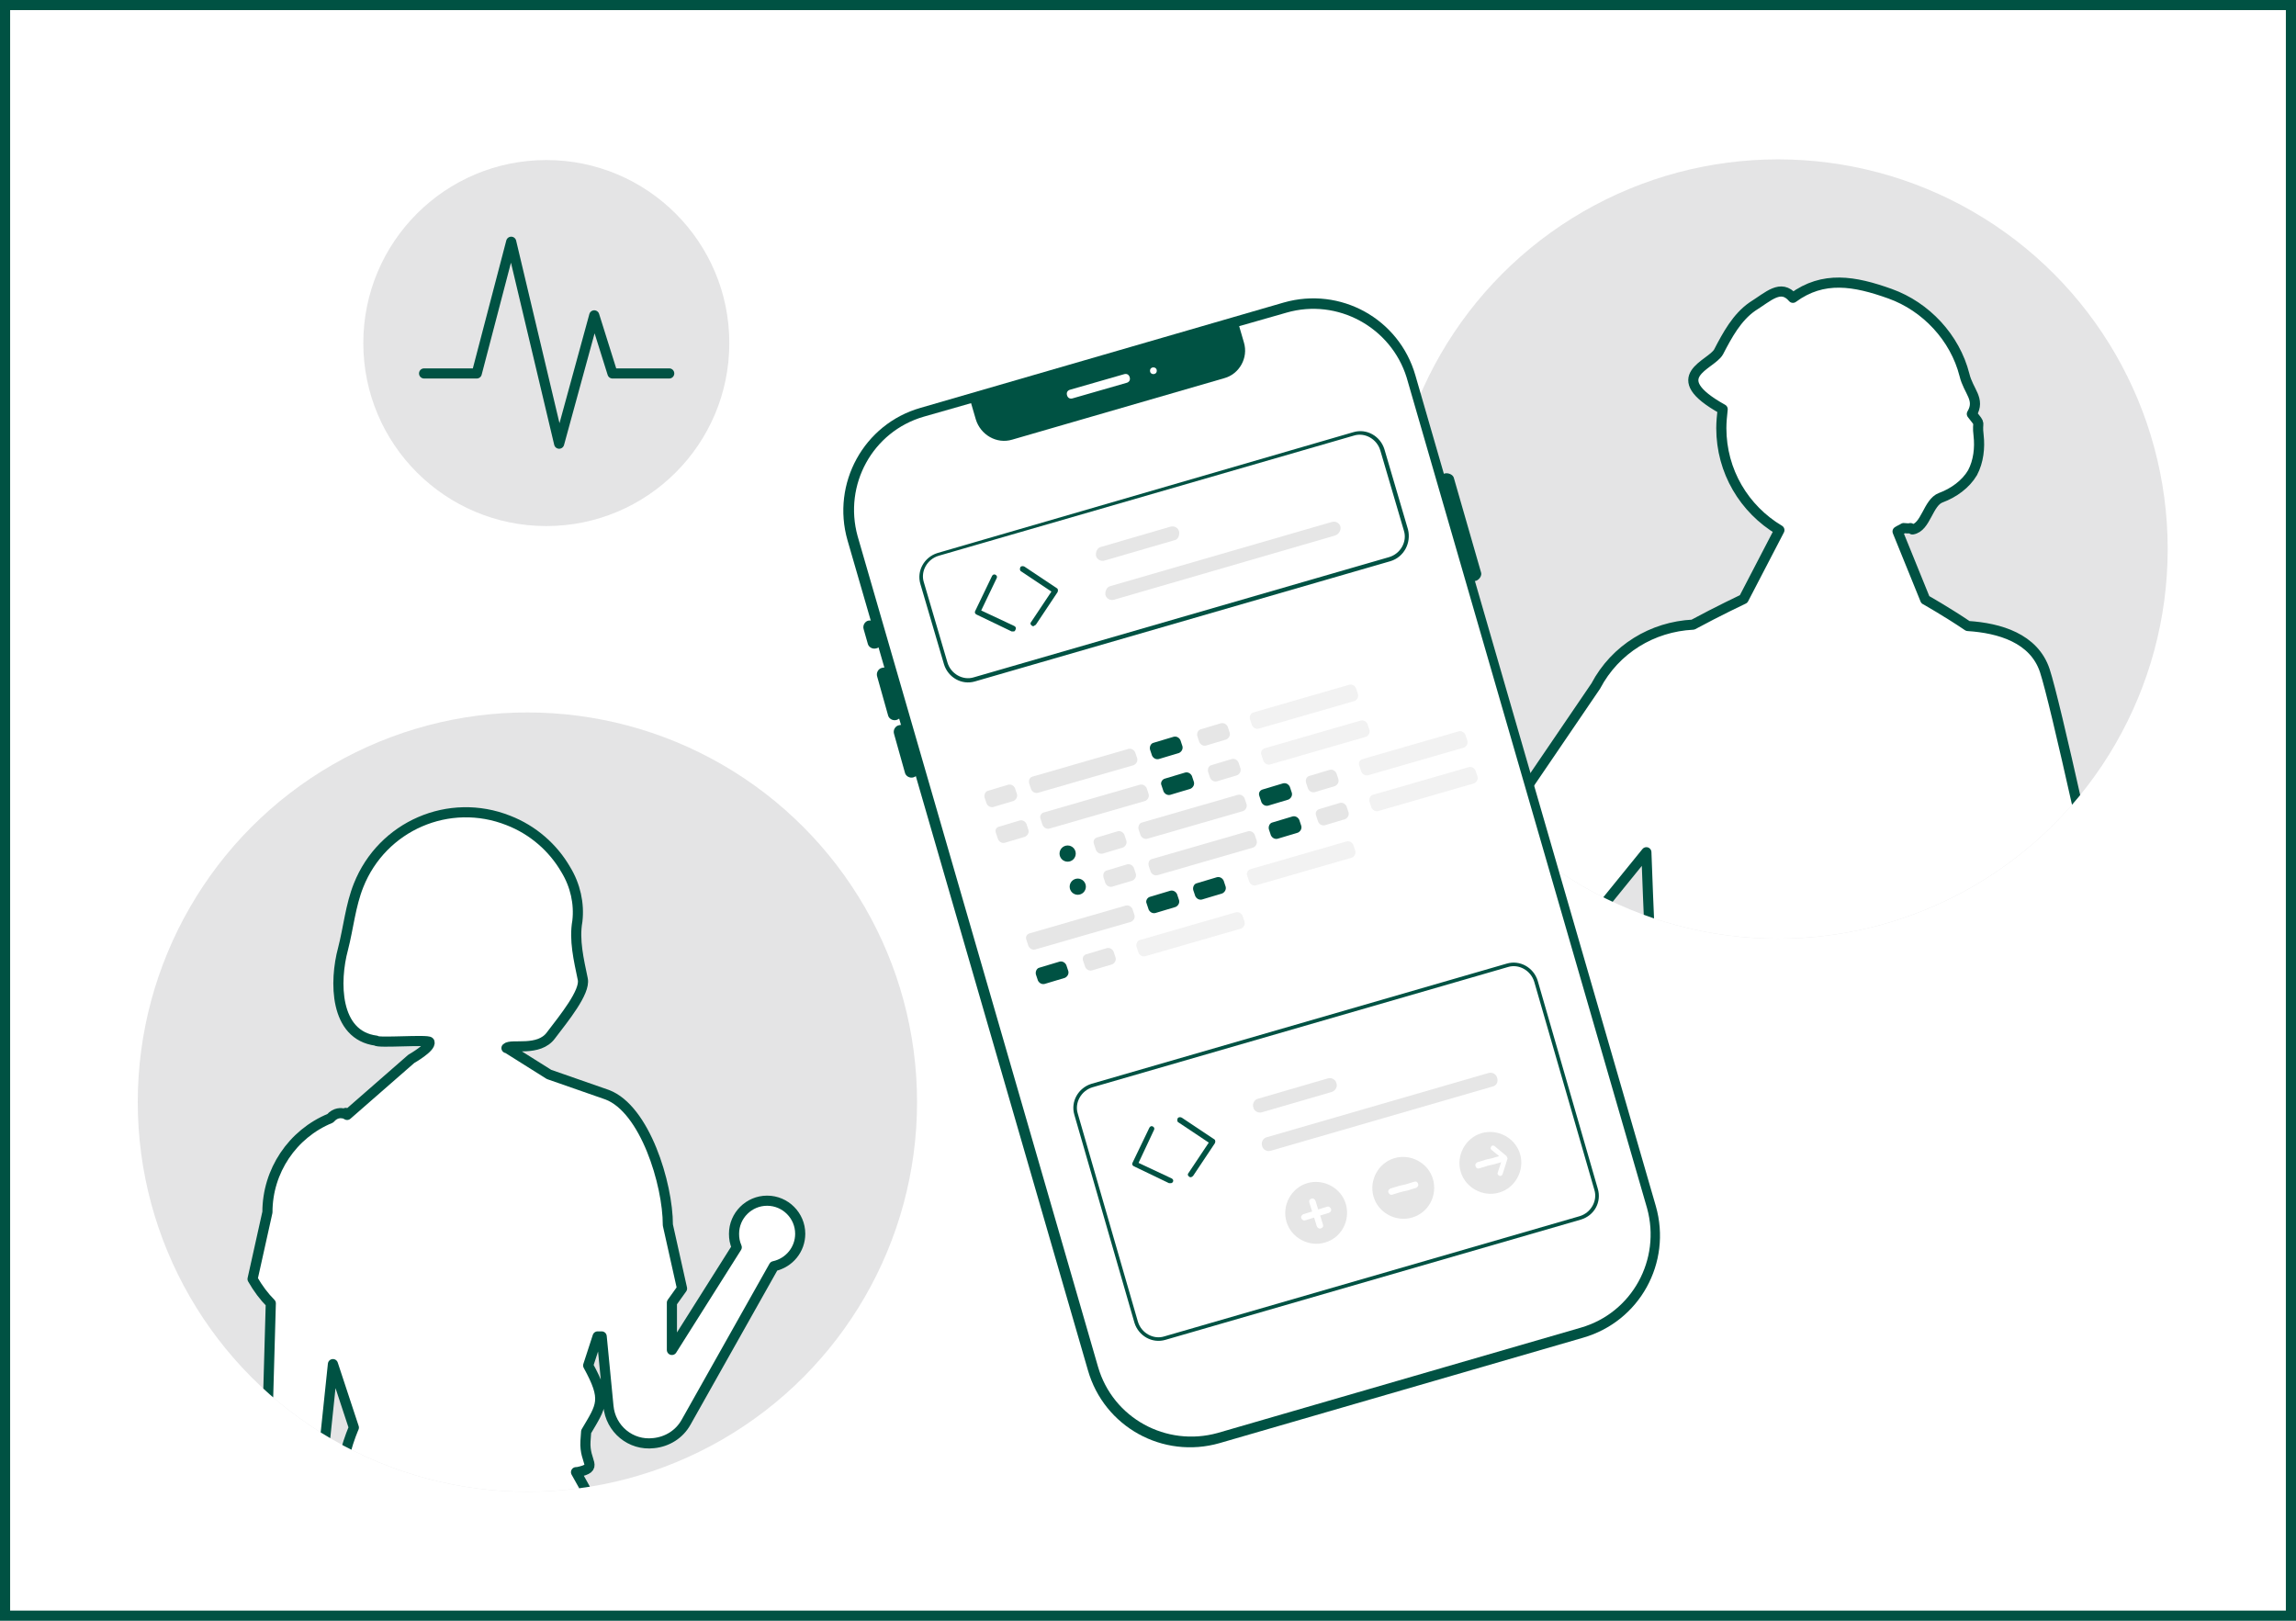 <?xml version="1.0" encoding="utf-8"?>
<!-- Generator: Adobe Illustrator 28.1.0, SVG Export Plug-In . SVG Version: 6.00 Build 0)  -->
<svg version="1.1" id="レイヤー_1" xmlns="http://www.w3.org/2000/svg" xmlns:xlink="http://www.w3.org/1999/xlink" x="0px"
	 y="0px" viewBox="0 0 340 240" style="enable-background:new 0 0 340 240;" xml:space="preserve">
<style type="text/css">
	.st0{fill:#FFFFFF;}
	.st1{fill:#E4E4E5;}
	.st2{clip-path:url(#SVGID_00000179640002370678568220000001492657747231322273_);}
	.st3{fill:#FFFFFF;stroke:#005243;stroke-width:1.5;stroke-linecap:round;stroke-linejoin:round;}
	.st4{clip-path:url(#SVGID_00000052799117068975641580000014850978679362686878_);}
	.st5{fill:none;stroke:#005243;stroke-width:1.5;stroke-linecap:round;stroke-linejoin:round;}
	.st6{fill:#005243;}
	.st7{fill:#E6E6E6;}
	.st8{fill:#F2F2F2;}
</style>
<g>
	<g id="_レイヤー_2">
		<g id="services">
			<g>
				<rect y="0" class="st0" width="340" height="240"/>
				<g>
					<circle class="st1" cx="78.1" cy="163.2" r="57.7"/>
					<g>
						<g>
							<defs>
								<circle id="SVGID_1_" cx="78.1" cy="163.2" r="57.7"/>
							</defs>
							<clipPath id="SVGID_00000086653355043153039060000016829469886918483841_">
								<use xlink:href="#SVGID_1_"  style="overflow:visible;"/>
							</clipPath>
							<g style="clip-path:url(#SVGID_00000086653355043153039060000016829469886918483841_);">
								<path class="st3" d="M115.1,403.9l-9.7-6.7v-4.4l-1.1,0.1l0.9-7l11.1,0.5c0,0,4.6-4.6,3.1-15.9
									c-1.6-11.2-16.3-105.7-18.2-114.1c-1.8-8.4-6.4-15.9-7.8-21.3c-1.4-5.4-8.1-17.1-8.1-17.1c0.1,0,0.1,0,0.2,0
									c3.3-0.7,1-1.3,1.2-4.6l0.1-1.4c2.3-3.9,3.1-4.7,0.3-9.8l1.4-4.3c0.2,0,0.4,0,0.6,0l1,10.3c0.3,3.4,3.3,5.9,6.7,5.5
									c2-0.2,3.8-1.3,4.8-3.1l13-23.1c2.3-0.5,3.9-2.5,3.9-4.8c0-2.7-2.2-4.9-4.9-4.9c-2.7,0-4.9,2.2-4.9,4.9c0,0.7,0.1,1.3,0.4,2
									l-9.6,15.2v-7c0.5-0.7,1-1.4,1.5-2.1l-2.1-9.4c0-6.1-3.4-17.2-9-19.3l0,0l-8.6-3l-6.2-3.9H75c0.7-0.7,4.8,0.6,6.6-1.9
									c1.9-2.5,5.1-6.4,4.7-8.3c-0.6-2.9-1.3-5.8-0.8-8.6c0.3-2.6-0.3-5.3-1.7-7.6c-1.9-3.3-4.9-5.9-8.5-7.3
									c-8.8-3.5-18.7,0.8-22.2,9.6c-1.2,3-1.5,6.3-2.3,9.4c-1.3,4.8-1.3,12.8,4.9,13.6c0.1,0.4,7.7-0.2,7.9,0.2
									c0.3,0.8-2.7,2.5-2.7,2.5l-9.5,8.3c0,0-0.1-0.1-0.2-0.1v-0.2l-0.2,0.1c-0.5-0.1-1.3-0.2-2.1,0.7c-5.6,2.3-9.3,7.8-9.3,13.9
									l-2.2,9.9c0.8,1.4,1.7,2.6,2.7,3.6l-1.4,49.3c-0.2,0.1-0.3,0.3-0.5,0.5c-1.7,2.1-1.4,5.2,0.7,6.9c2.1,1.7,5.2,1.4,6.9-0.7
									c1.7-2.1,1.4-5.2-0.7-6.9l4.2-40.1l3.1,9.4c0,0-3.1,7-0.1,6.7c1.1-0.1-2.1,12.4-1.3,13.5c0.7,0.9,1.3,1.2,2.1,1
									c0,0-6.5,24-7.3,27.7s-1.7,13.1-1.5,21.7s4.4,38.3,4.4,38.3s-4.1,3.8-2,6.9s-1.8,6.2-1.8,6.2L37,382.6l9.1-0.1v10.8
									l-2.1,0.1l-1.3,15.5h4.6l0.8-4.3l2.1,4.3h12.2c0.9,0,1.7-0.4,2.2-1.2c0.9-1.2,0.6-3-0.7-3.8l-9.7-6.7v-4.4l-1.1,0.1
									l1.3-10.4l18.7,0.4c0,0-0.6-9.1-0.7-25c0-15.8,0.8-51.1,0.8-51.1l0.1-6.6l0.2-13.6L86.7,385l10.6,0.5v7.8l-2.1,0.1
									l-1.3,15.5h4.6l0.8-4.3l2.1,4.3h12.2c0.9,0,1.7-0.4,2.2-1.2C116.7,406.5,116.4,404.8,115.1,403.9L115.1,403.9z"/>
							</g>
						</g>
					</g>
				</g>
				<g>
					<circle class="st1" cx="263.3" cy="81.3" r="57.7"/>
					<g>
						<g>
							<defs>
								<circle id="SVGID_00000020377971816842617970000004250958483462726333_" cx="263.3" cy="81.3" r="57.7"/>
							</defs>
							<clipPath id="SVGID_00000159440636828145151810000010448316015872671413_">
								<use xlink:href="#SVGID_00000020377971816842617970000004250958483462726333_"  style="overflow:visible;"/>
							</clipPath>
							<g style="clip-path:url(#SVGID_00000159440636828145151810000010448316015872671413_);">
								<path class="st3" d="M330.2,355.7l-0.2-1.1c0,0,0.7-3.5-2.7-7c0,0-0.1,0.1-0.2,0.3l-2.2-11.6l3.2-0.4L308,200.7
									c0.1,0,0.1-0.1,0.1-0.1l-3.3-30.3l5.8,33.3l1.5-0.2l1,7c-0.6,1.9-0.8,4.2-0.5,6.7c0.9,5.6,4.5,9.7,8.1,9.1
									c3.6-0.6,5.8-5.6,4.9-11.2c-0.4-2.5-1.3-4.6-2.5-6.2l-0.6-6.6l2.8-0.3c0,0-19.3-92.8-22.5-102.6c-1.6-4.8-6.7-6.3-11.4-6.6
									c-3.1-2.1-6.3-3.9-6.3-3.9L281,78.7c0.3-0.2,0.6-0.3,0.9-0.5c0.3,0,0.7,0.1,1,0l0.3,0.2c2-0.3,2.3-4,4.2-4.7
									c1.9-0.7,3.7-2,4.7-3.7c0.9-1.7,1.1-3.7,0.9-5.5c-0.3-2.4,0.5-1.3-1-3.2c1.3-2.2-0.5-3.3-1.1-5.8c-1.4-5.5-5.7-10.1-11-12
									s-9.9-2.7-14.4,0.6c-1.8-2.1-3.6-0.2-6,1.3c-2.3,1.6-3.7,4.2-5,6.7c-1.1,2-8.2,3.6,0.6,8.5c-0.1,0.9-0.2,1.9-0.2,2.8
									c0,6.4,3.4,12,8.6,15.1l-5.3,10.2c0,0-3.8,1.8-7.5,3.8c-6,0.3-11.5,3.6-14.4,9.1l-22.6,33.2L178.9,168l1.3,1.1l-8.7,8
									c-1.9,0.5-4,1.7-5.8,3.4c-4.1,3.9-5.5,9.2-3,11.8s7.9,1.6,12-2.3c1.8-1.7,3.1-3.7,3.7-5.6l9.9-8.2l1.5,1.3l37-30.5
									c0,0,8.6-10.4,17-20.8c0.6,16.9,1.6,34.7,1.6,34.7l-4,36.9c-0.3,0.4-0.5,0.9-0.7,1.4c-4.7,15.3,11.1,142.4,11.1,142.4h5.6
									l0.8,6.3l-10.5,7.7l-5.9,0.7c-1.3,0.2-2.4,0-3.1,1.1c-0.3,0.5-0.4,1.9-0.4,2.4c0,1.6,1.3,2.9,2.9,2.9h26.5c1.1,0,2-0.9,2-2
									v-1.1c0,0,1.3-3.3-1.4-7.4c0,0-0.1,0.1-0.3,0.2v-10.9h2.1l4.3-115.1l34.1,111.7l5.8-0.8l2.4,7.5l-8.9,9.5l-5.7,1.8
									c-1.2,0.4-2.4,0.4-2.9,1.6c-0.2,0.5,0,1.9,0,2.5c0.3,1.6,1.8,2.6,3.4,2.3l26-4.8C329.7,357.8,330.4,356.8,330.2,355.7
									L330.2,355.7z"/>
							</g>
						</g>
					</g>
				</g>
				<g>
					<circle class="st1" cx="80.9" cy="50.8" r="27.1"/>
				</g>
				<polyline class="st5" points="62.8,55.3 70.6,55.3 75.7,35.8 82.8,65.7 88,46.7 90.7,55.3 99.1,55.3 				"/>
				<g>
					<path class="st6" d="M136.3,60.4l53.8-15.6c8.4-2.4,17.1,2.4,19.5,10.8l35.6,123c2.4,8.4-2.4,17.1-10.8,19.5l-53.8,15.6
						c-8.4,2.4-17.1-2.4-19.5-10.8L125.5,80C123.1,71.6,127.9,62.8,136.3,60.4z"/>
					<path class="st0" d="M190.5,46.3l-7,2l0.7,2.4c0.7,2.3-0.7,4.7-2.9,5.3l-31.4,9.1c-2.3,0.7-4.7-0.7-5.4-3l-0.7-2.4l-7,2
						c-7.6,2.2-11.9,10.1-9.8,17.7l35.6,123c2.2,7.6,10.1,11.9,17.7,9.8l53.8-15.6c7.6-2.2,11.9-10.1,9.8-17.7l-35.6-123
						C206,48.5,198.1,44.1,190.5,46.3L190.5,46.3z"/>
					<path class="st6" d="M129.8,96c-0.6,0.2-1.2-0.2-1.3-0.7l-0.6-2.1c-0.2-0.6,0.2-1.2,0.7-1.3s1.2,0.2,1.3,0.7l0,0l0.6,2.1
						C130.7,95.3,130.3,95.9,129.8,96L129.8,96z"/>
					<path class="st6" d="M132.8,106.6c-0.6,0.2-1.2-0.2-1.3-0.7l-1.6-5.7c-0.2-0.6,0.2-1.2,0.7-1.3c0.6-0.2,1.2,0.2,1.3,0.7
						l1.6,5.7C133.7,105.8,133.4,106.4,132.8,106.6z"/>
					<path class="st6" d="M135.3,115.1c-0.6,0.2-1.2-0.2-1.3-0.7l-1.6-5.7c-0.2-0.6,0.2-1.2,0.7-1.3c0.6-0.2,1.2,0.2,1.3,0.7
						l1.6,5.7C136.2,114.3,135.9,114.9,135.3,115.1z"/>
					<path class="st6" d="M218.6,86c-0.6,0.2-1.2-0.2-1.3-0.7l-4-13.9c-0.2-0.6,0.2-1.2,0.7-1.3s1.2,0.2,1.3,0.7l4,13.9
						C219.5,85.2,219.1,85.8,218.6,86z"/>
					<path class="st6" d="M150.1,93.5c-0.1,0-0.2,0-0.3,0l-5.2-2.5c-0.2-0.1-0.3-0.3-0.2-0.5l0,0l2.5-5.2c0.1-0.2,0.3-0.3,0.5-0.2
						c0.2,0.1,0.3,0.3,0.2,0.5l-2.3,4.8l4.9,2.3c0.2,0.1,0.3,0.3,0.2,0.5C150.3,93.4,150.3,93.5,150.1,93.5L150.1,93.5L150.1,93.5z"
						/>
					<path class="st6" d="M153.1,92.7c-0.2,0.1-0.4-0.1-0.5-0.3c0-0.1,0-0.2,0.1-0.3l3-4.5l-4.5-3c-0.2-0.1-0.2-0.4-0.1-0.6
						c0.1-0.2,0.4-0.2,0.6-0.1l0,0l4.8,3.2c0.2,0.1,0.2,0.4,0.1,0.6l0,0l-3.2,4.8C153.3,92.6,153.2,92.6,153.1,92.7L153.1,92.7z"/>
					<path class="st6" d="M205.9,83.1l-61.5,17.8c-2,0.6-4-0.6-4.6-2.5l-3.5-11.9c-0.6-2,0.6-4,2.5-4.6L200.4,64
						c2-0.6,4,0.6,4.6,2.5l3.5,11.9C209,80.4,207.9,82.5,205.9,83.1z M139,82.3c-1.7,0.5-2.7,2.3-2.2,3.9l3.5,11.9
						c0.5,1.7,2.3,2.7,3.9,2.2l61.5-17.8c1.7-0.5,2.7-2.3,2.2-3.9l-3.5-11.9c-0.5-1.7-2.3-2.7-3.9-2.2L139,82.3z"/>
					<path class="st7" d="M173.9,80l-10.3,3c-0.6,0.2-1.2-0.2-1.3-0.7s0.2-1.2,0.7-1.3l10.3-3c0.6-0.2,1.2,0.2,1.3,0.7
						S174.5,79.9,173.9,80L173.9,80z"/>
					<path class="st7" d="M197.7,79.3L165,88.8c-0.6,0.2-1.2-0.2-1.3-0.7s0.2-1.2,0.7-1.3l32.8-9.5c0.6-0.2,1.2,0.2,1.3,0.7
						S198.3,79.1,197.7,79.3z"/>
					<path class="st6" d="M173.4,175.2c-0.1,0-0.2,0-0.3,0l-5.2-2.5c-0.2-0.1-0.3-0.3-0.2-0.5l0,0l2.5-5.2c0.1-0.2,0.3-0.3,0.5-0.2
						s0.3,0.3,0.2,0.5l0,0l-2.3,4.9l4.9,2.3c0.2,0.1,0.3,0.3,0.2,0.5C173.6,175.1,173.6,175.2,173.4,175.2L173.4,175.2z"/>
					<path class="st6" d="M176.4,174.3c-0.2,0.1-0.4-0.1-0.5-0.3c0-0.1,0-0.2,0.1-0.3l3-4.5l-4.5-3c-0.2-0.1-0.2-0.4-0.1-0.6
						s0.4-0.2,0.6-0.1l4.8,3.2c0.2,0.1,0.2,0.4,0.1,0.6l-3.2,4.8C176.6,174.2,176.5,174.3,176.4,174.3L176.4,174.3z"/>
					<path class="st6" d="M234.1,180.6l-61.5,17.8c-2,0.6-4-0.6-4.6-2.5l-8.9-30.8c-0.6-2,0.6-4,2.5-4.6l61.5-17.8
						c2-0.6,4,0.6,4.6,2.5l8.9,30.8C237.2,178,236.1,180,234.1,180.6z M161.8,161c-1.7,0.5-2.7,2.3-2.2,3.9l8.9,30.8
						c0.5,1.7,2.3,2.7,3.9,2.2l61.5-17.8c1.7-0.5,2.7-2.3,2.2-3.9l-8.9-30.8c-0.5-1.7-2.3-2.7-3.9-2.2L161.8,161z"/>
					<path class="st7" d="M197.2,161.7l-10.3,3c-0.6,0.2-1.2-0.2-1.3-0.7c-0.2-0.6,0.2-1.2,0.7-1.3l10.3-3c0.6-0.2,1.2,0.2,1.3,0.7
						C198.1,160.9,197.8,161.5,197.2,161.7L197.2,161.7L197.2,161.7z"/>
					<path class="st7" d="M221,160.9l-32.8,9.5c-0.6,0.2-1.2-0.2-1.3-0.7c-0.2-0.6,0.2-1.2,0.7-1.3l32.8-9.5
						c0.6-0.2,1.2,0.2,1.3,0.7C221.9,160.2,221.6,160.8,221,160.9L221,160.9z"/>
					<path class="st7" d="M146.3,117.1l3-0.9c0.4-0.1,0.8,0.1,1,0.5l0.3,0.9c0.1,0.4-0.1,0.8-0.5,1l-3,0.9c-0.4,0.1-0.8-0.1-1-0.5
						l-0.3-0.9C145.7,117.7,145.9,117.2,146.3,117.1z"/>
					<path class="st6" d="M170.8,110l3-0.9c0.4-0.1,0.8,0.1,1,0.5l0.3,0.9c0.1,0.4-0.1,0.8-0.5,1l-3,0.9c-0.4,0.1-0.8-0.1-1-0.5
						l-0.3-0.9C170.2,110.6,170.4,110.1,170.8,110z"/>
					<path class="st7" d="M177.8,108l3-0.9c0.4-0.1,0.8,0.1,1,0.5l0.3,0.9c0.1,0.4-0.1,0.8-0.5,1l-3,0.9c-0.4,0.1-0.8-0.1-1-0.5
						l-0.3-0.9C177.2,108.6,177.4,108.1,177.8,108z"/>
					<path class="st7" d="M152.9,115l14.2-4.1c0.4-0.1,0.8,0.1,1,0.5l0.3,0.9c0.1,0.4-0.1,0.8-0.5,1l-14.2,4.1
						c-0.4,0.1-0.8-0.1-1-0.5l-0.3-0.9C152.3,115.5,152.5,115.1,152.9,115z"/>
					<path class="st8" d="M185.6,105.5l14.2-4.1c0.4-0.1,0.8,0.1,1,0.5l0.3,0.9c0.1,0.4-0.1,0.8-0.5,1l-14.2,4.1
						c-0.4,0.1-0.8-0.1-1-0.5l-0.3-0.9C185,106.1,185.2,105.6,185.6,105.5z"/>
					<path class="st7" d="M148,122.4l3-0.9c0.4-0.1,0.8,0.1,1,0.5l0.3,0.9c0.1,0.4-0.1,0.8-0.5,1l-3,0.9c-0.4,0.1-0.8-0.1-1-0.5
						l-0.3-0.9C147.3,122.9,147.5,122.5,148,122.4z"/>
					<path class="st6" d="M172.5,115.3l3-0.9c0.4-0.1,0.8,0.1,1,0.5l0.3,0.9c0.1,0.4-0.1,0.8-0.5,1l-3,0.9c-0.4,0.1-0.8-0.1-1-0.5
						l-0.3-0.9C171.8,115.9,172.1,115.4,172.5,115.3z"/>
					<path class="st7" d="M179.4,113.3l3-0.9c0.4-0.1,0.8,0.1,1,0.5l0.3,0.9c0.1,0.4-0.1,0.8-0.5,1l-3,0.9c-0.4,0.1-0.8-0.1-1-0.5
						l-0.3-0.9C178.8,113.8,179,113.4,179.4,113.3z"/>
					<path class="st7" d="M154.6,120.3l14.2-4.1c0.4-0.1,0.8,0.1,1,0.5l0.3,0.9c0.1,0.4-0.1,0.8-0.5,1l-14.2,4.1
						c-0.4,0.1-0.8-0.1-1-0.5l-0.3-0.9C153.9,120.8,154.2,120.4,154.6,120.3z"/>
					<path class="st8" d="M187.3,110.8l14.2-4.1c0.4-0.1,0.8,0.1,1,0.5l0.3,0.9c0.1,0.4-0.1,0.8-0.5,1l-14.2,4.1
						c-0.4,0.1-0.8-0.1-1-0.5l-0.3-0.9C186.6,111.4,186.9,110.9,187.3,110.8z"/>
					<path class="st7" d="M162.5,124l3-0.9c0.4-0.1,0.8,0.1,1,0.5l0.3,0.9c0.1,0.4-0.1,0.8-0.5,1l-3,0.9c-0.4,0.1-0.8-0.1-1-0.5
						L162,125C161.8,124.5,162.1,124.1,162.5,124z"/>
					<path class="st6" d="M187,116.9l3-0.9c0.4-0.1,0.8,0.1,1,0.5l0.3,0.9c0.1,0.4-0.1,0.8-0.5,1l-3,0.9c-0.4,0.1-0.8-0.1-1-0.5
						l-0.3-0.9C186.3,117.4,186.6,117,187,116.9z"/>
					<path class="st7" d="M193.9,114.9l3-0.9c0.4-0.1,0.8,0.1,1,0.5l0.3,0.9c0.1,0.4-0.1,0.8-0.5,1l-3,0.9c-0.4,0.1-0.8-0.1-1-0.5
						l-0.3-0.9C193.3,115.4,193.5,115,193.9,114.9z"/>
					<path class="st7" d="M169.1,121.8l14.2-4.1c0.4-0.1,0.8,0.1,1,0.5l0.3,0.9c0.1,0.4-0.1,0.8-0.5,1l-14.2,4.1
						c-0.4,0.1-0.8-0.1-1-0.5l-0.3-0.9C168.5,122.4,168.7,121.9,169.1,121.8z"/>
					<path class="st8" d="M201.8,112.4l14.2-4.1c0.4-0.1,0.8,0.1,1,0.5l0.3,0.9c0.1,0.4-0.1,0.8-0.5,1l-14.2,4.1
						c-0.4,0.1-0.8-0.1-1-0.5l-0.3-0.9C201.1,112.9,201.4,112.5,201.8,112.4z"/>
					<path class="st6" d="M153.9,143.3l3-0.9c0.4-0.1,0.8,0.1,1,0.5l0.3,0.9c0.1,0.4-0.1,0.8-0.5,1l-3,0.9c-0.4,0.1-0.8-0.1-1-0.5
						l-0.3-0.9C153.3,143.9,153.5,143.4,153.9,143.3z"/>
					<path class="st7" d="M160.9,141.3l3-0.9c0.4-0.1,0.8,0.1,1,0.5l0.3,0.9c0.1,0.4-0.1,0.8-0.5,1l-3,0.9c-0.4,0.1-0.8-0.1-1-0.5
						l-0.3-0.9C160.2,141.8,160.5,141.4,160.9,141.3z"/>
					<path class="st8" d="M168.8,139.2l14.2-4.1c0.4-0.1,0.8,0.1,1,0.5l0.3,0.9c0.1,0.4-0.1,0.8-0.5,1l-14.2,4.1
						c-0.4,0.1-0.8-0.1-1-0.5l-0.3-0.9C168.2,139.8,168.4,139.3,168.8,139.2z"/>
					<path class="st6" d="M170.3,132.8l3-0.9c0.4-0.1,0.8,0.1,1,0.5l0.3,0.9c0.1,0.4-0.1,0.8-0.5,1l-3,0.9c-0.4,0.1-0.8-0.1-1-0.5
						l-0.3-0.9C169.6,133.4,169.9,132.9,170.3,132.8z"/>
					<path class="st6" d="M177.2,130.8l3-0.9c0.4-0.1,0.8,0.1,1,0.5l0.3,0.9c0.1,0.4-0.1,0.8-0.5,1l-3,0.9c-0.4,0.1-0.8-0.1-1-0.5
						l-0.3-0.9C176.6,131.4,176.8,130.9,177.2,130.8z"/>
					<path class="st7" d="M152.5,138.2l14.2-4.1c0.4-0.1,0.8,0.1,1,0.5l0.3,0.9c0.1,0.4-0.1,0.8-0.5,1l-14.2,4.1
						c-0.4,0.1-0.8-0.1-1-0.5l-0.3-0.9C151.8,138.7,152.1,138.3,152.5,138.2z"/>
					<path class="st8" d="M185.2,128.7l14.2-4.1c0.4-0.1,0.8,0.1,1,0.5l0.3,0.9c0.1,0.4-0.1,0.8-0.5,1l-14.2,4.1
						c-0.4,0.1-0.8-0.1-1-0.5l-0.3-0.9C184.5,129.3,184.8,128.8,185.2,128.7z"/>
					<path class="st7" d="M163.9,128.9l3-0.9c0.4-0.1,0.8,0.1,1,0.5l0.3,0.9c0.1,0.4-0.1,0.8-0.5,1l-3,0.9c-0.4,0.1-0.8-0.1-1-0.5
						l-0.3-0.9C163.3,129.4,163.5,129,163.9,128.9z"/>
					<path class="st6" d="M188.4,121.8l3-0.9c0.4-0.1,0.8,0.1,1,0.5l0.3,0.9c0.1,0.4-0.1,0.8-0.5,1l-3,0.9c-0.4,0.1-0.8-0.1-1-0.5
						l-0.3-0.9C187.8,122.4,188,121.9,188.4,121.8z"/>
					<path class="st7" d="M195.4,119.8l3-0.9c0.4-0.1,0.8,0.1,1,0.5l0.3,0.9c0.1,0.4-0.1,0.8-0.5,1l-3,0.9c-0.4,0.1-0.8-0.1-1-0.5
						l-0.3-0.9C194.7,120.3,195,119.9,195.4,119.8z"/>
					<path class="st7" d="M170.6,127.2l14.2-4.1c0.4-0.1,0.8,0.1,1,0.5l0.3,0.9c0.1,0.4-0.1,0.8-0.5,1l-14.2,4.1
						c-0.4,0.1-0.8-0.1-1-0.5l-0.3-0.9C170,127.7,170.2,127.3,170.6,127.2z"/>
					<path class="st8" d="M203.3,117.7l14.2-4.1c0.4-0.1,0.8,0.1,1,0.5l0.3,0.9c0.1,0.4-0.1,0.8-0.5,1l-14.2,4.1
						c-0.4,0.1-0.8-0.1-1-0.5l-0.3-0.9C202.7,118.3,202.9,117.8,203.3,117.7z"/>
					<circle class="st6" cx="159.6" cy="131.3" r="1.2"/>
					<circle class="st6" cx="158.1" cy="126.4" r="1.2"/>
					<path class="st0" d="M166.8,56.7l-8,2.3c-0.4,0.1-0.7-0.1-0.8-0.5s0.1-0.7,0.5-0.8l8-2.3c0.4-0.1,0.7,0.1,0.8,0.5
						C167.4,56.3,167.2,56.6,166.8,56.7L166.8,56.7L166.8,56.7z"/>
					<circle class="st0" cx="170.8" cy="54.9" r="0.5"/>
					<path class="st7" d="M196.2,184c-2.4,0.7-5-0.7-5.7-3.1c-0.7-2.4,0.7-5,3.1-5.7c2.4-0.7,5,0.7,5.7,3.1l0,0
						C200,180.8,198.6,183.3,196.2,184z"/>
					<path class="st0" d="M196.5,178.7l-1.3,0.4l-0.4-1.3c-0.1-0.2-0.3-0.4-0.6-0.3s-0.4,0.3-0.3,0.6l0.4,1.3l-1.3,0.4
						c-0.2,0.1-0.4,0.3-0.3,0.6c0.1,0.2,0.3,0.4,0.6,0.3l1.3-0.4l0.4,1.3c0.1,0.2,0.3,0.4,0.6,0.3s0.4-0.3,0.3-0.6l-0.4-1.3l1.3-0.4
						c0.2-0.1,0.4-0.3,0.3-0.6C197,178.8,196.8,178.6,196.5,178.7z"/>
					<path class="st7" d="M209.1,180.3c-2.4,0.7-5-0.7-5.7-3.1s0.7-5,3.1-5.7c2.4-0.7,5,0.7,5.7,3.1l0,0
						C212.9,177.1,211.5,179.6,209.1,180.3z"/>
					<path class="st0" d="M209.4,175l-1.3,0.4l-0.9,0.2l-1.3,0.4c-0.2,0.1-0.4,0.3-0.3,0.6c0.1,0.2,0.3,0.4,0.6,0.3l1.3-0.4l0.9-0.2
						l1.3-0.4c0.2-0.1,0.4-0.3,0.3-0.6S209.7,174.9,209.4,175L209.4,175z"/>
					<path class="st7" d="M222,176.6c-2.4,0.7-5-0.7-5.7-3.1c-0.7-2.4,0.7-5,3.1-5.7c2.4-0.7,5,0.7,5.7,3.1l0,0
						C225.8,173.3,224.4,175.9,222,176.6z"/>
					<path class="st0" d="M223.1,171.2l-1.8-1.5c-0.2-0.1-0.4-0.1-0.5,0.1c-0.1,0.2-0.1,0.4,0.1,0.5l1.1,0.9l-1,0.3l-0.9,0.2
						l-1.3,0.4c-0.2,0.1-0.4,0.3-0.3,0.6s0.3,0.4,0.6,0.3l0,0l1.3-0.4l0.9-0.2l1-0.3l-0.5,1.5c-0.1,0.2,0,0.4,0.2,0.5s0.4,0,0.5-0.2
						l0.7-2.2C223.3,171.6,223.2,171.4,223.1,171.2L223.1,171.2L223.1,171.2z"/>
				</g>
				<path class="st6" d="M338.5,1.5v237H1.5V1.5H338.5 M340,0H0v240h340V0L340,0z"/>
			</g>
		</g>
	</g>
</g>
</svg>
